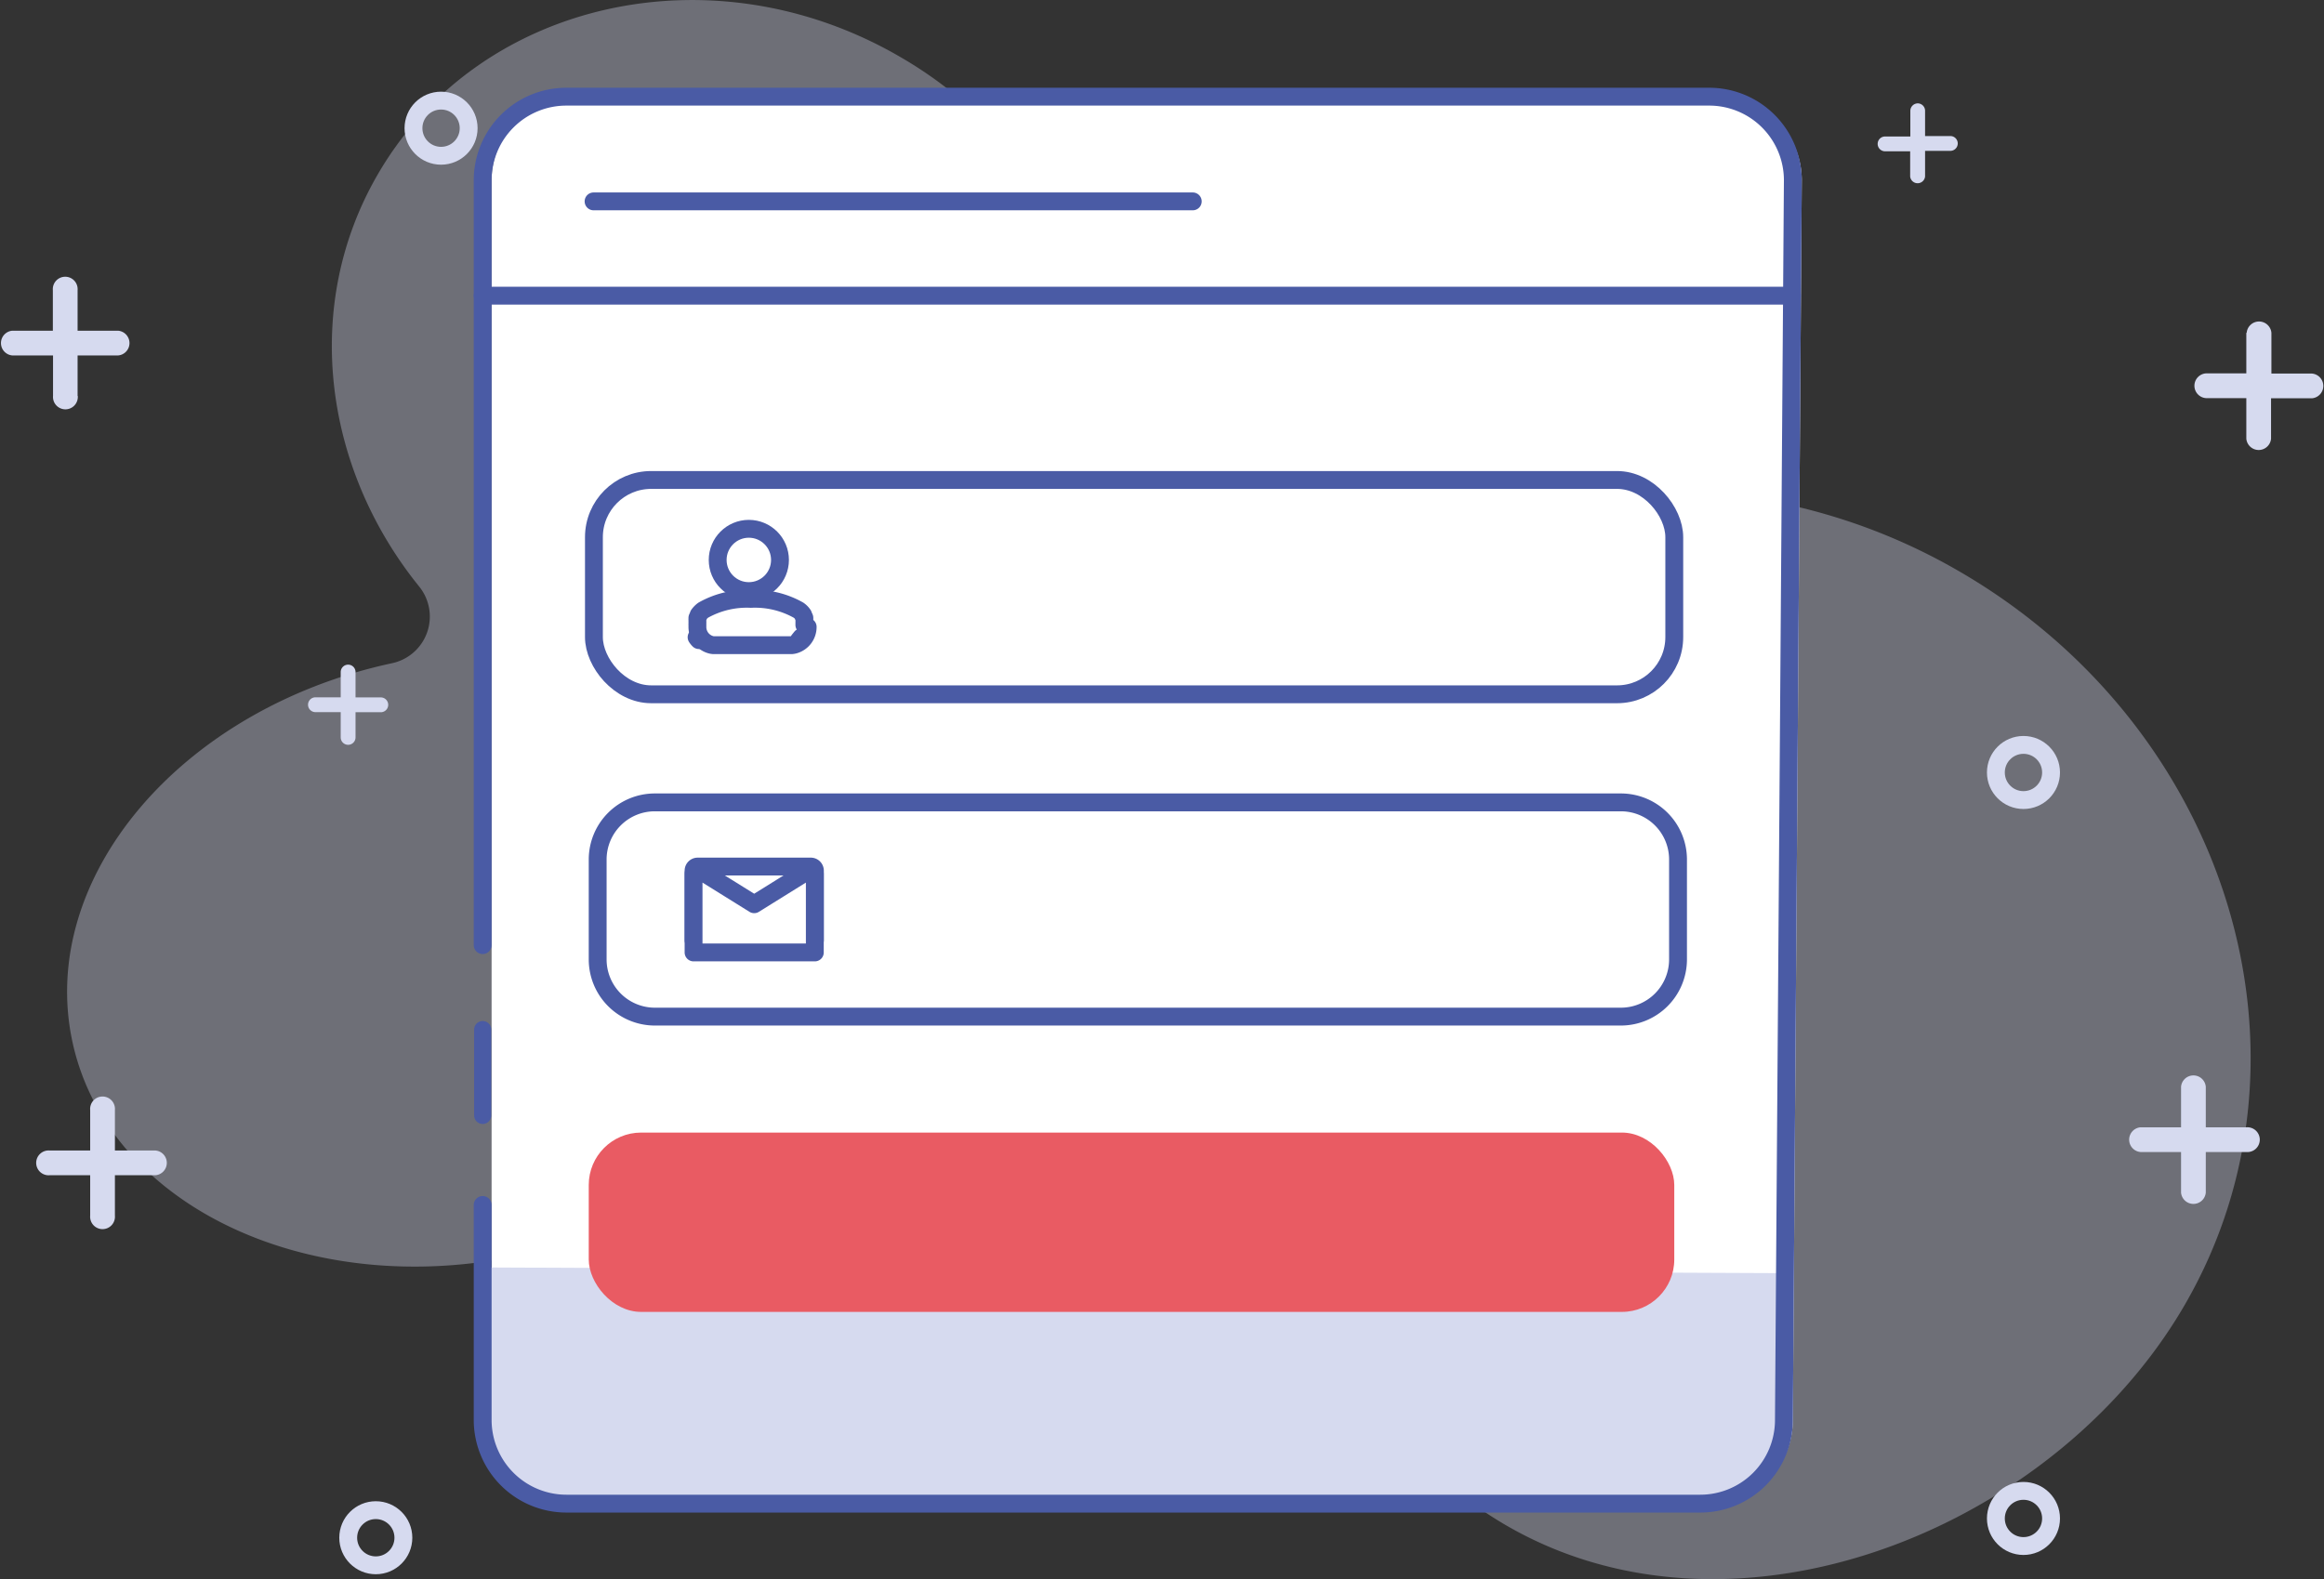 <svg id="sign-up-from_ok_copy" data-name="sign-up-from_ok copy" xmlns="http://www.w3.org/2000/svg" viewBox="0 0 260.29 176.89"><rect x="0" y="0" width="260.29" height="176.89" fill="#333333" stroke="none"/><path d="M251.52,76.73a66.59,66.59,0,0,0-28.68-8.86,5.12,5.12,0,0,1-3.91-2.27A66.56,66.56,0,0,0,197,45.11a65.68,65.68,0,0,0-42.87-8.33,5.32,5.32,0,0,1-5.31-2.44,46.45,46.45,0,0,0-16-15.29c-21-12.18-47.16-6.27-58.44,13.18C65.84,46.93,68.28,65.14,79,78.41A5.34,5.34,0,0,1,76,87h0c-23.73,5.1-39.77,24.09-35.83,42.41s26.37,29,50.09,23.94c11.76-2.52,46.39-3.13,49-4.68,11.33-6.74,30.89,4.93,35.5,7.6,9.15,5.31,12.45,16.27,18.17,21.54,25.59,23.6,67.64,9,83.82-18.91S281.63,94.19,251.52,76.73Z" transform="translate(-32.06 -12.71)" style="fill:#d6daef;opacity:0.36"/><path d="M246.86,24.29a.84.84,0,0,0-.84.83V28h-2.83a.83.83,0,1,0,0,1.66H246v2.83a.84.84,0,0,0,1.67,0V29.61h2.83a.83.83,0,0,0,0-1.66h-2.83V25.12A.83.83,0,0,0,246.86,24.29Z" transform="translate(-32.06 -12.71)" style="fill:#d6daef"/><path d="M40.75,57.06V52.53h4.54a1.39,1.39,0,0,0,0-2.77H40.75V45.22a1.39,1.39,0,1,0-2.77,0v4.54H33.44a1.39,1.39,0,0,0,0,2.77H38v4.53a1.39,1.39,0,1,0,2.77,0Z" transform="translate(-32.06 -12.71)" style="fill:#d6daef"/><path d="M71.88,95.33V92.5h2.83a.83.83,0,0,0,0-1.66H71.88V88a.83.83,0,0,0-1.66,0v2.83H67.39a.83.83,0,0,0,0,1.66h2.83v2.83a.83.83,0,0,0,1.66,0Z" transform="translate(-32.06 -12.71)" style="fill:#d6daef"/><path d="M276.34,134.47V139H271.8a1.39,1.39,0,0,0,0,2.77h4.54v4.54a1.39,1.39,0,0,0,2.77,0v-4.54h4.54a1.39,1.39,0,1,0,0-2.77h-4.54v-4.54a1.39,1.39,0,0,0-2.77,0Z" transform="translate(-32.06 -12.71)" style="fill:#d6daef"/><path d="M283.65,50v4.54h-4.54a1.39,1.39,0,0,0,0,2.77h4.54v4.54a1.39,1.39,0,0,0,2.77,0V57.33H291a1.39,1.39,0,0,0,0-2.77h-4.54V50a1.39,1.39,0,0,0-2.77,0Z" transform="translate(-32.06 -12.71)" style="fill:#d6daef"/><path d="M49.47,141.6H44.93v-4.54a1.39,1.39,0,1,0-2.77,0v4.54H37.62a1.39,1.39,0,1,0,0,2.77h4.54v4.53a1.39,1.39,0,1,0,2.77,0v-4.53h4.54a1.39,1.39,0,0,0,0-2.77Z" transform="translate(-32.06 -12.71)" style="fill:#d6daef"/><circle cx="49.4" cy="14.36" r="3.09" style="fill:none;stroke:#d6daef;stroke-miterlimit:10;stroke-width:2px"/><circle cx="42.09" cy="172.27" r="3.09" style="fill:none;stroke:#d6daef;stroke-miterlimit:10;stroke-width:2px"/><circle cx="226.63" cy="86.54" r="3.09" style="fill:none;stroke:#d6daef;stroke-miterlimit:10;stroke-width:2px"/><circle cx="226.63" cy="170.11" r="3.09" style="fill:none;stroke:#d6daef;stroke-miterlimit:10;stroke-width:2px"/><path d="M223.55,181.16H96.49a9.38,9.38,0,0,1-9.37-9.37V32.91a9.37,9.37,0,0,1,9.37-9.37h128a9.37,9.37,0,0,1,9.37,9.37l-1,138.88A9.37,9.37,0,0,1,223.55,181.16Z" transform="translate(-32.06 -12.71)" style="fill:#fff"/><path d="M232,155.34l-.12,16.45a9.37,9.37,0,0,1-9.37,9.37H95.49a9.38,9.38,0,0,1-9.37-9.37V154.7" transform="translate(-32.06 -12.71)" style="fill:#d6daef"/><path d="M86.12,118.59V32.91a9.37,9.37,0,0,1,9.37-9.37h128a9.37,9.37,0,0,1,9.37,9.37l-1,138.88a9.37,9.37,0,0,1-9.37,9.37H95.49a9.38,9.38,0,0,1-9.37-9.37V147.7" transform="translate(-32.06 -12.71)" style="fill:none;stroke:#4a5ba5;stroke-linecap:round;stroke-linejoin:round;stroke-width:2px"/><rect x="66.52" y="53.77" width="121" height="24.01" rx="6.41" style="fill:#fff;stroke:#4a5ba5;stroke-linecap:round;stroke-linejoin:round;stroke-width:2px"/><path d="M213.6,126.6H105.4a6.41,6.41,0,0,1-6.4-6.41V109a6.4,6.4,0,0,1,6.4-6.4H213.6A6.4,6.4,0,0,1,220,109v11.19A6.41,6.41,0,0,1,213.6,126.6Z" transform="translate(-32.06 -12.71)" style="fill:#fff;stroke:#4a5ba5;stroke-linecap:round;stroke-linejoin:round;stroke-width:2px"/><rect x="65.94" y="126.88" width="121.58" height="20.09" rx="5.87" style="fill:#e95b63"/><polyline points="54.06 124.96 54.06 120.38 54.06 115.34" style="fill:#fff;stroke:#4a5ba5;stroke-linecap:round;stroke-linejoin:round;stroke-width:1.916px"/><circle cx="83.87" cy="62.73" r="3.49" style="fill:#fff;stroke:#4a5ba5;stroke-linecap:round;stroke-linejoin:round;stroke-width:2px"/><path d="M110.34,84.42l-.26-.32A1.92,1.92,0,0,0,110.34,84.42Z" transform="translate(-32.06 -12.71)" style="fill:#fff;stroke:#4a5ba5;stroke-linecap:round;stroke-linejoin:round;stroke-width:2px"/><path d="M122.15,82.72s0-.07,0-.11,0-.08,0-.12a.3.3,0,0,0,0-.1.58.58,0,0,0,0-.14.29.29,0,0,0,0-.09s0-.1,0-.14a.36.36,0,0,0,0-.09.75.75,0,0,0-.06-.13,1,1,0,0,0-.08-.14l0-.07a1.94,1.94,0,0,0-.51-.52,9.92,9.92,0,0,0-5.34-1.27h0a9.94,9.94,0,0,0-5.34,1.27,2.29,2.29,0,0,0-.51.52.16.16,0,0,1,0,.07.64.64,0,0,0-.08.14l-.06.13,0,.09a.57.57,0,0,0,0,.14l0,.09,0,.14a.44.44,0,0,1,0,.1v.12a.41.41,0,0,0,0,.11v.22l0,0h0a2.06,2.06,0,0,0,1.51,2h0a1.54,1.54,0,0,0,.31.05h8.7a1.64,1.64,0,0,0,.32-.05h0a2.06,2.06,0,0,0,1.51-2h0l0,0Z" transform="translate(-32.06 -12.71)" style="fill:#fff;stroke:#4a5ba5;stroke-linecap:round;stroke-linejoin:round;stroke-width:2px"/><path d="M121.81,84.1l-.26.32A2.6,2.6,0,0,0,121.81,84.1Z" transform="translate(-32.06 -12.71)" style="fill:#fff;stroke:#4a5ba5;stroke-linecap:round;stroke-linejoin:round;stroke-width:2px"/><path d="M78.14,97.08H90.81a.46.46,0,0,1,.46.46v7.79a0,0,0,0,1,0,0H77.68a0,0,0,0,1,0,0V97.53A.46.46,0,0,1,78.14,97.08Z" style="fill:#fff;stroke:#4a5ba5;stroke-linecap:round;stroke-linejoin:round;stroke-width:2px"/><path d="M123.32,119.41H109.74v-8.8a.46.46,0,0,1,.7-.39l6.09,3.79,6.09-3.79a.46.46,0,0,1,.7.39Z" transform="translate(-32.06 -12.71)" style="fill:#fff;stroke:#4a5ba5;stroke-linecap:round;stroke-linejoin:round;stroke-width:2px"/><line x1="54.06" y1="33.12" x2="200.7" y2="33.12" style="fill:none;stroke:#4a5ba5;stroke-linecap:round;stroke-linejoin:round;stroke-width:2px"/><line x1="66.48" y1="22.56" x2="133.59" y2="22.56" style="fill:none;stroke:#4a5ba5;stroke-linecap:round;stroke-linejoin:round;stroke-width:2px"/></svg>